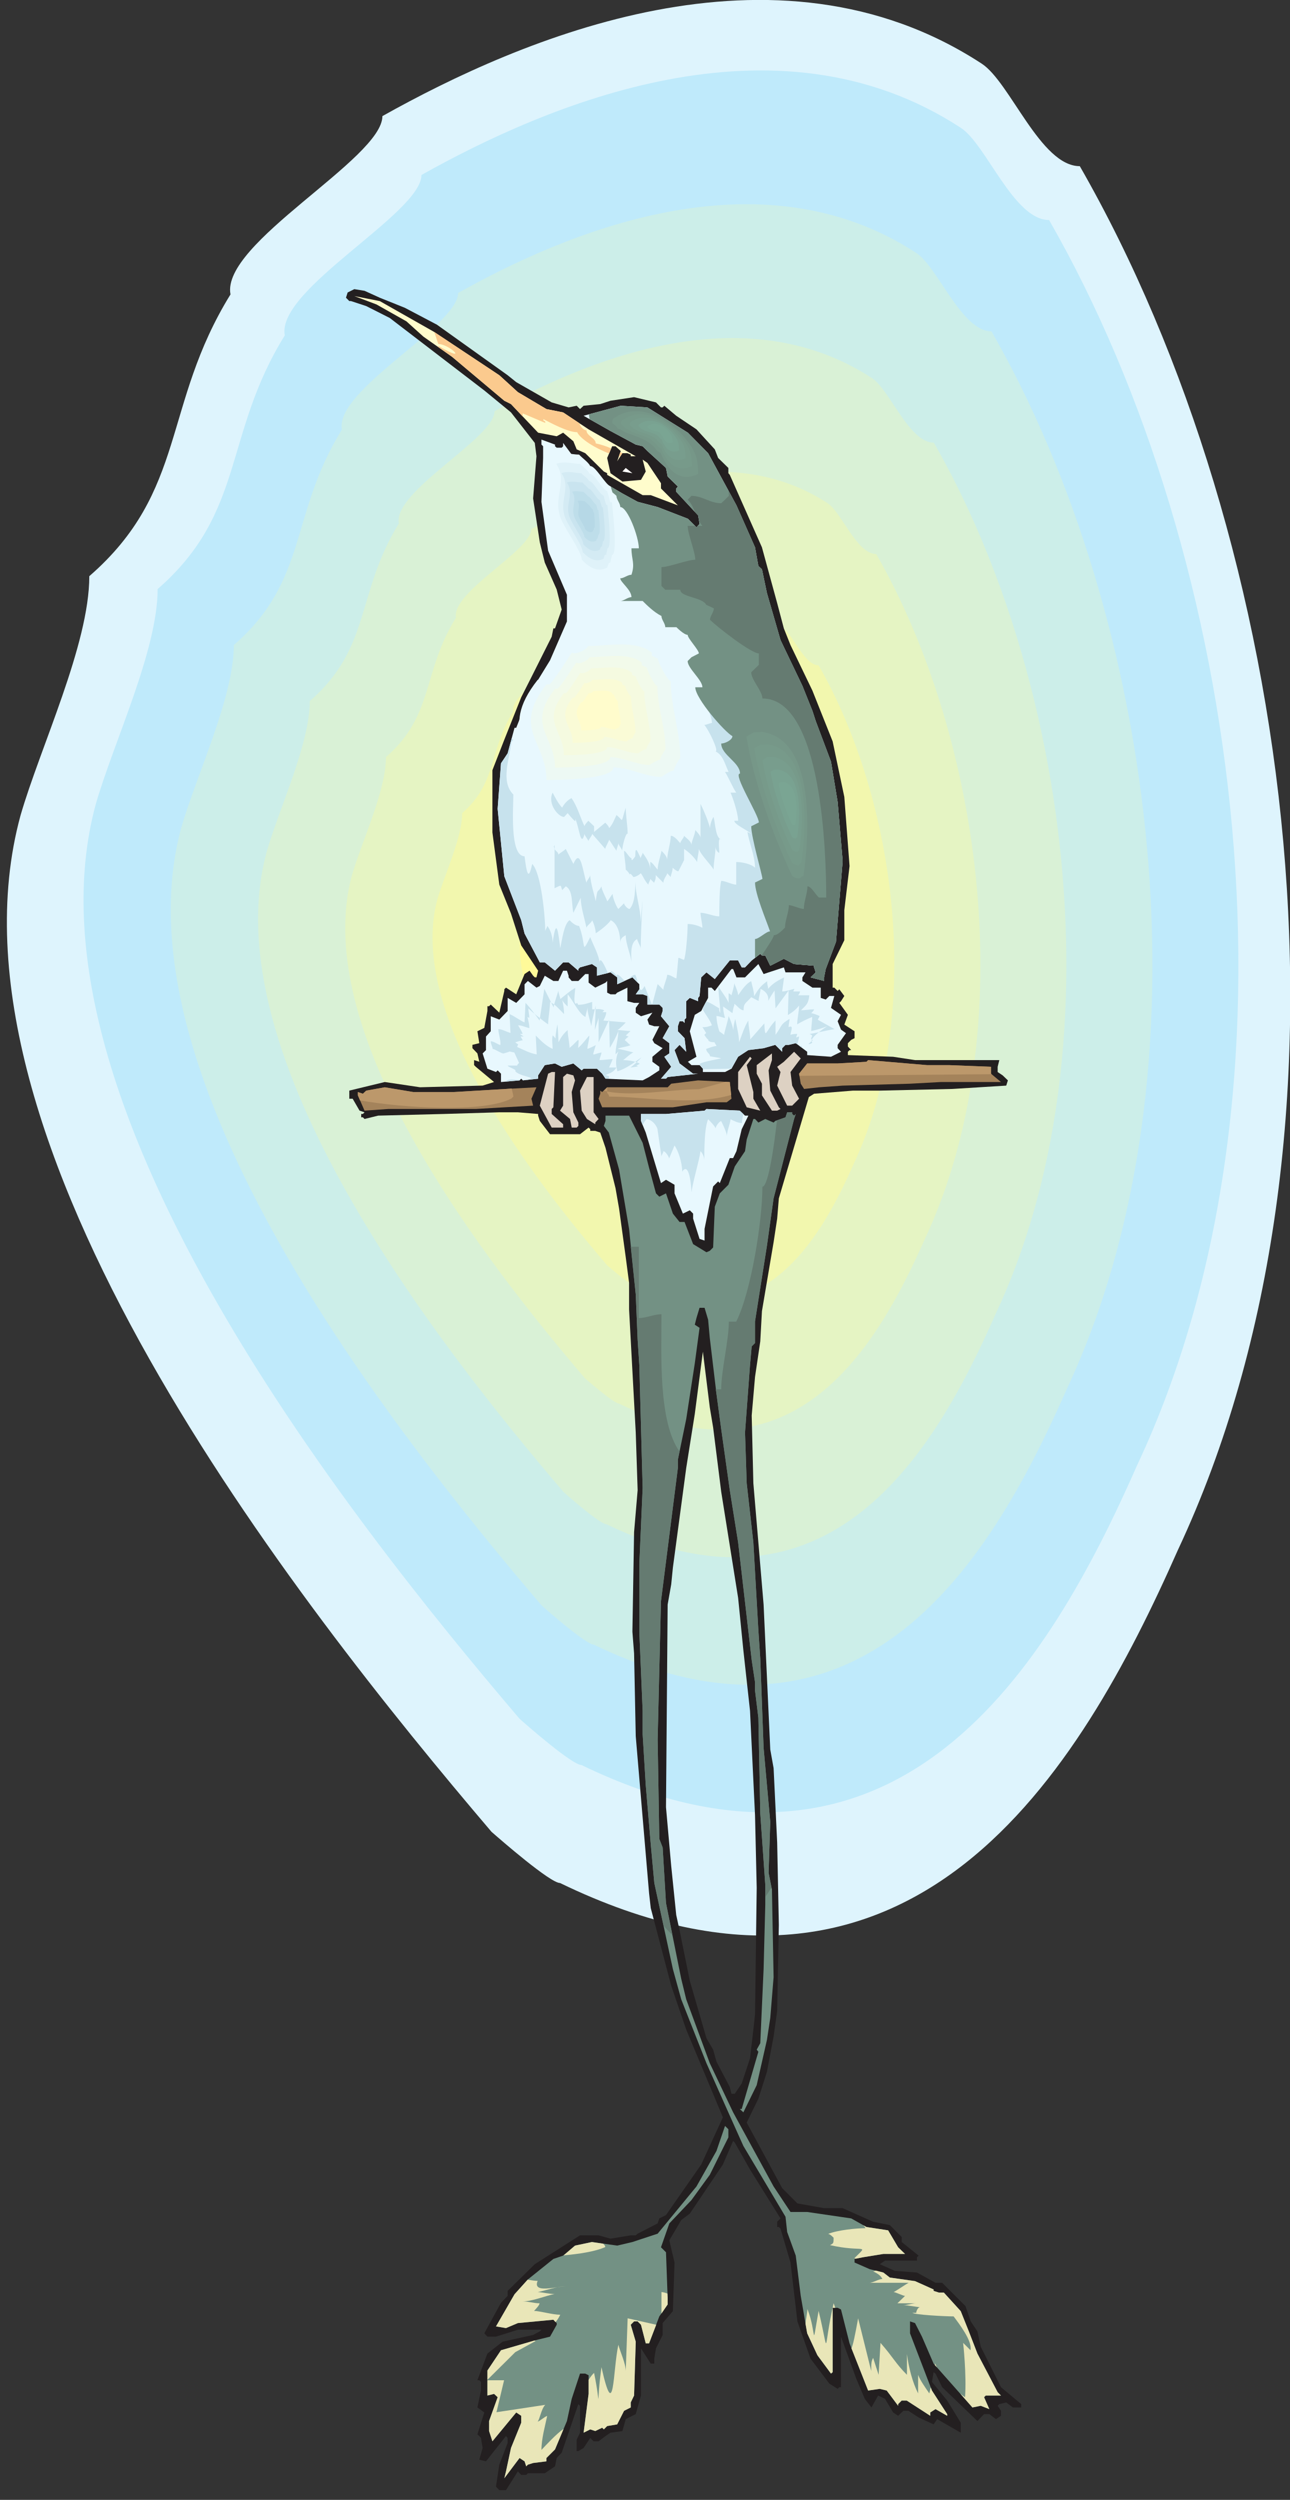 <?xml version="1.0" encoding="UTF-8" standalone="no"?>
<!-- Created with Inkscape (http://www.inkscape.org/) -->

<svg
   xmlns:dc="http://purl.org/dc/elements/1.1/"
   xmlns:cc="http://creativecommons.org/ns#"
   xmlns:rdf="http://www.w3.org/1999/02/22-rdf-syntax-ns#"
   xmlns:svg="http://www.w3.org/2000/svg"
   xmlns="http://www.w3.org/2000/svg"
   xmlns:sodipodi="http://sodipodi.sourceforge.net/DTD/sodipodi-0.dtd"
   xmlns:inkscape="http://www.inkscape.org/namespaces/inkscape"
   id="svg22017"
   version="1.1"
   inkscape:version="0.48.1 "
   width="140"
   height="271.25"
   xml:space="preserve"
   sodipodi:docname="Hummingbird_13.pdf"><rect width="100%" height="100%" fill="#333333" stroke="none"/><defs
     id="defs22021" /><sodipodi:namedview
     pagecolor="#ffffff"
     bordercolor="#666666"
     borderopacity="1"
     objecttolerance="10"
     gridtolerance="10"
     guidetolerance="10"
     inkscape:pageopacity="0"
     inkscape:pageshadow="2"
     inkscape:window-width="640"
     inkscape:window-height="480"
     id="namedview22019"
     showgrid="false"
     inkscape:zoom="1.0728111"
     inkscape:cx="70"
     inkscape:cy="135.625"
     inkscape:window-x="332"
     inkscape:window-y="85"
     inkscape:window-maximized="0"
     inkscape:current-layer="g22025" /><g
     id="g22025"
     inkscape:groupmode="layer"
     inkscape:label="Hummingbird_13"
     transform="matrix(1.25,0,0,-1.25,0,271.25)"><g
       id="g22027"
       transform="scale(0.24,0.24)"><path
         d="M 83.383,797.68 C 58.578,757.504 67.793,726.637 32.305,695.77 32.305,671.023 14.562,633.949 7.414,609.203 -24.543,491.855 106.813,325.02 177.789,241.645 c 3.531,-3.106 21.274,-18.536 24.805,-18.536 127.652,-61.82 188.031,40.176 223.519,120.45 70.977,151.316 42.551,364.539 -35.488,500.507 -14.211,0 -25.234,30.438 -35.488,37.079 -74.934,48.972 -167.102,8.878 -216.797,-18.969 0,-15.434 -58.488,-45.957 -54.957,-64.496"
         style="fill:#def4fd;fill-opacity:1;fill-rule:nonzero;stroke:none"
         id="path22029" /><path
         d="M 103.023,782.852 C 80.629,746.727 88.984,718.961 57.027,691.113 57.027,668.867 41.004,635.5 34.633,613.254 5.949,507.637 124.039,357.523 187.953,282.516 c 3.184,-2.848 19.121,-16.731 22.395,-16.731 114.816,-55.609 169.168,36.129 201.035,108.469 63.914,136.141 38.332,327.98 -31.867,450.328 -12.836,0 -22.743,27.418 -31.957,33.367 -67.446,44.059 -150.305,8.02 -195.094,-17.07 0,-13.883 -52.629,-41.387 -49.442,-58.027"
         style="fill:#bfeafb;fill-opacity:1;fill-rule:nonzero;stroke:none"
         id="path22031" /><path
         d="m 123.695,748.793 c -19.035,-30.695 -11.972,-54.316 -39.105,-77.941 0,-18.883 -13.609,-47.25 -19.035,-66.133 -24.465,-89.84 75.968,-217.36 130.32,-281.164 2.672,-2.414 16.281,-14.227 18.949,-14.227 97.676,-47.25 143.848,30.781 170.981,92.172 54.261,115.793 32.554,278.836 -27.133,382.816 -10.856,0 -19.383,23.282 -27.219,28.368 -57.281,37.418 -127.738,6.812 -165.726,-14.485 0,-11.812 -44.789,-35.179 -42.032,-49.406"
         style="fill:#cceee9;fill-opacity:1;fill-rule:nonzero;stroke:none"
         id="path22033" /><path
         d="m 144.281,714.824 c -15.59,-25.347 -9.82,-44.75 -32.215,-64.234 0,-15.52 -11.113,-38.887 -15.589,-54.492 -20.156,-73.977 62.535,-178.993 107.324,-231.5 2.152,-1.985 13.351,-11.727 15.59,-11.727 80.363,-38.887 118.433,25.348 140.742,75.957 44.707,95.274 26.875,229.606 -22.309,315.223 -8.957,0 -15.933,19.144 -22.394,23.367 -47.2,30.781 -105.168,5.52 -136.524,-11.984 0,-9.743 -36.863,-28.969 -34.625,-40.61"
         style="fill:#d9f1d6;fill-opacity:1;fill-rule:nonzero;stroke:none"
         id="path22035" /><path
         d="m 164.953,680.766 c -12.316,-19.828 -7.754,-35.09 -25.324,-50.438 0,-12.246 -8.785,-30.523 -12.316,-42.765 -15.762,-58.114 49.183,-140.711 84.324,-181.926 1.808,-1.551 10.593,-9.141 12.32,-9.141 63.137,-30.605 93.023,19.832 110.594,59.492 35.144,74.926 21.019,180.461 -17.571,247.797 -7.062,0 -12.488,15.004 -17.57,18.367 -37.125,24.227 -82.691,4.313 -107.238,-9.398 0,-7.672 -28.942,-22.762 -27.219,-31.988"
         style="fill:#e5f4c3;fill-opacity:1;fill-rule:nonzero;stroke:none"
         id="path22037" /><path
         d="m 185.625,646.797 c -8.957,-14.488 -5.684,-25.609 -18.434,-36.731 0,-8.882 -6.371,-22.246 -8.957,-31.125 -11.457,-42.25 35.746,-102.343 61.329,-132.351 1.292,-1.121 7.667,-6.637 8.957,-6.637 45.91,-22.16 67.617,14.399 80.363,43.367 25.582,54.493 15.332,131.231 -12.746,180.203 -5.082,0 -9.133,10.864 -12.75,13.278 -27.043,17.676 -60.121,3.191 -78.035,-6.813 0,-5.519 -21.02,-16.554 -19.727,-23.191"
         style="fill:#f2f7ae;fill-opacity:1;fill-rule:nonzero;stroke:none"
         id="path22039" /><path
         d="m 206.211,612.738 c -5.598,-9.054 -3.531,-15.949 -11.457,-22.933 0,-5.52 -4.047,-13.883 -5.598,-19.403 -7.234,-26.468 22.309,-63.972 38.332,-82.769 0.774,-0.692 4.735,-4.141 5.598,-4.141 28.598,-13.879 42.207,9.055 50.215,27.074 15.937,34.059 9.562,82.082 -8.008,112.606 -3.188,0 -5.688,6.898 -8.012,8.363 -16.797,11.035 -37.468,1.981 -48.668,-4.226 0,-3.536 -13.175,-10.344 -12.402,-14.571"
         style="fill:#fffa99;fill-opacity:1;fill-rule:nonzero;stroke:none"
         id="path22041" /><path
         d="m 137.391,796.473 9.043,-3.621 11.629,-6.122 25.582,-18.277 3.101,-2.5 12.832,-7.328 6.117,-1.812 2.93,0.605 1.203,-1.207 1.293,1.207 6.031,0.602 3.703,1.207 8.528,1.293 7.926,-1.895 1.804,-1.812 0.606,0 0.601,0.605 4.309,-3.625 7.32,-4.914 6.633,-7.242 1.207,-3.102 3.703,-3.621 0,-1.898 0.516,-0.602 11.629,-26.211 5.511,-20.176 2.415,-9.14 2.41,-6.035 7.925,-16.469 7.321,-18.367 4.219,-20.086 1.894,-25.004 -1.894,-15.953 0,-10.864 -4.219,-8.621 0,-8.535 0.601,0 1.207,-1.207 0.602,0.602 1.809,-2.414 -1.204,-1.899 -0.605,-0.601 3.101,-4.313 -1.292,-3.535 3.707,-2.414 0,-2.5 -1.207,-0.602 -1.208,-1.207 0,-1.207 1.208,-1.293 -0.606,0 -0.602,-0.605 0,-1.207 16.368,-0.602 7.922,-1.207 30.492,0 -0.602,-2.414 0,-1.898 1.809,-1.207 1.894,-1.813 -0.601,-1.894 -19.469,-1.207 -26.27,-0.606 -9.734,0 -14.039,-1.121 -1.895,-1.207 -10.855,-36.641 -0.602,-7.332 -1.293,-8.535 -4.218,-24.918 -0.602,-10.949 -1.898,-12.848 -1.203,-13.964 0.601,-24.489 3.703,-43.886 2.414,-52.422 1.203,-6.723 1.293,-26.902 0.602,-29.832 -0.602,-31.125 -1.293,-9.227 -2.41,-12.762 -3.101,-9.742 -4.219,-8.621 12.832,-23.711 5.512,-5.519 9.648,-1.723 6.719,0 11.023,-4.914 6.032,-1.207 4.308,-4.312 0,-1.812 6.114,-4.914 -0.602,-0.602 0,-1.207 -11.543,0 -1.895,-1.293 5.426,-2.414 8.012,-0.605 6.719,-3.707 2.41,0 8.441,-8.449 1.895,-5.519 2.414,-3.621 1.203,-5.516 7.324,-14.66 7.321,-6.121 0,-1.207 -3.016,0 -2.41,1.812 -2.5,-0.606 -0.602,-0.602 1.207,-1.812 0,-1.808 -1.812,-1.207 -2.41,1.809 -1.895,0 -2.41,-2.5 -12.75,12.242 -2.41,4.914 -0.692,0.519 -0.601,-3.535 5.511,-6.726 4.911,-8.016 0,-3.621 -8.528,4.914 -1.293,-1.898 -5.425,2.5 -3.704,2.414 -1.808,0 -1.895,-1.808 -1.808,1.207 -2.93,4.914 -2.496,1.207 -2.414,-4.312 -2.41,3.105 -3.102,7.328 -5.512,15.176 0,-18.281 -0.605,0 -0.602,-0.602 -3.015,1.899 -6.805,9.051 -4.738,13.449 -2.496,21.297 -3.618,12.246 -0.605,0.602 -0.602,0 0,1.899 1.207,1.207 -11.027,17.672 -5.512,9.746 -0.601,0.601 -3.703,-8.535 -11.973,-17.761 -3.101,-2.329 -4.309,-7.328 1.894,-8.02 -0.601,-17.586 -3.703,-4.312 0,-4.312 -2.41,-4.828 -0.606,-3.707 0,-1.812 -1.293,0 -3.531,5.519 0,-17.07 -1.895,-6.727 -3.617,-1.809 -1.207,-4.312 -4.305,-0.602 -1.808,-1.207 -2.5,-1.898 -1.809,0 -1.207,1.207 -2.41,-3.621 -1.894,-1.121 -0.602,0 0,4.137 1.203,2.504 0,9.742 -0.601,0.602 -6.032,-17.59 -1.808,-1.895 -0.602,-3.019 -3.703,-2.5 -6.117,0 -0.602,-0.602 -1.808,0 -1.207,1.293 -4.305,-6.812 -2.414,0 -1.203,1.293 1.203,7.934 3.016,7.844 0,1.812 -0.602,0.691 -7.238,-9.141 -2.41,0.602 1.207,4.226 -0.606,3.621 -0.601,0.691 -0.692,0.602 2.5,7.934 -2.5,1.809 1.293,6.121 0,3.105 -0.601,0.606 -0.692,0 3.621,9.656 5.512,4.309 11.023,2.414 2.414,1.293 0.602,0.606 -8.527,0 -7.922,-2.5 -3.102,0 -1.121,1.207 6.031,11.035 2.411,2.5 0,1.812 9.82,9.656 16.363,10.43 6.719,0 4.308,-1.207 7.321,1.207 1.808,0 0.688,0.605 7.238,3.707 0.602,1.813 2.414,1.207 12.746,18.277 7.84,17.071 -13.266,31.73 -5.426,15.863 -7.41,28.11 -0.601,5.343 -3.532,41.559 -1.293,15.262 -0.601,29.918 -0.606,7.847 0.606,36.039 1.289,15.176 -0.688,20.864 -2.41,44.492 0,9.656 -1.207,9.227 -2.41,17.589 -1.293,7.414 -3.617,14.571 -1.895,5.519 -1.808,0.602 -1.813,0 0,0.605 -0.601,0.602 -3.102,-2.414 -10.851,0 -3.704,4.828 -0.605,1.898 0,0.602 -7.32,0.605 -6.719,0 -20.07,-0.605 -23.77,-0.602 -4.91,-1.207 -0.606,0.602 -0.601,0 0,1.207 0.601,0 0.606,0.605 -1.813,0.602 -2.496,4.312 -1.207,0 0,2.93 12.836,3.106 12.746,-1.899 22.657,0.606 4.132,1.293 -6.632,5.519 -0.602,0.602 0,1.812 1.895,-0.605 -0.692,3.019 -1.805,1.895 0,1.207 2.497,0.605 -0.692,4.309 2.5,1.207 1.121,6.125 0,1.723 0.602,0 0.601,0.605 3.102,-2.934 1.809,7.848 0,0.602 0.605,0.605 3.703,-2.414 3.016,7.328 1.808,1.207 1.289,-1.812 0.606,-0.602 0.601,0 0.602,2.414 -6.113,9.137 -3.703,11.555 -4.223,10.433 -2.496,18.883 0,22.504 4.305,11.035 6.117,15.348 3.015,5.949 8.008,15.949 0.606,3.02 0.601,0 2.41,6.812 -1.808,7.242 -4.305,9.743 -1.809,7.328 -2.414,15.863 1.207,15.262 -0.601,4.828 -8.613,11.039 -9.649,7.93 -34.195,26.211 -8.528,4.312 -5.511,1.809 -0.606,0 -1.203,1.207 0.602,1.898 2.41,1.207 3.707,-0.601 5.512,-2.504 0,0 z m 120.589,-408.598 0,0 -1.207,7.242 -2.5,20.176 -2.925,-22.504 -3.102,-19.57 -4.824,-36.039 -0.602,-6.039 -1.293,-7.328 -0.601,-73.286 1.894,-21.297 1.809,-17.675 1.203,-5.52 3.707,-18.277 6.027,-20.781 2.414,-4.137 1.204,-4.313 4.824,-9.222 0.601,-2.414 1.207,0 2.5,3.707 3.012,9.136 1.207,10.348 0.602,5.52 0.605,45.781 -0.605,26.211 -1.809,37.765 -2.41,21.899 -1.895,18.969 -6.117,38.371 -2.926,23.277"
         style="fill:#231f20;fill-opacity:1;fill-rule:nonzero;stroke:none"
         id="path22043" /><path
         d="m 156.855,784.23 23.774,-15.777 6.719,-6.121 10.336,-6.121 6.031,-1.207 9.215,-6.125 17.054,-9.742 -1.808,0 0,0.605 -1.207,0.516 -1.809,0 -1.894,-2.93 1.293,3.707 -1.895,1.723 -1.207,0 -1.809,-4.223 1.207,-5.519 4.305,-3.016 6.719,0.602 1.723,3.019 -1.118,4.309 1.723,-1.207 4.906,-7.328 0,-1.899 6.117,-6.121 -9.82,3.707 -2.926,0 -12.836,7.332 0,0.602 -1.207,0.605 -6.718,6.637 -3.098,1.379 -1.207,2.933 -3.703,3.102 -2.328,-1.293 -6.719,1.293 -9.816,10.348 -2.414,1.207 -18.864,15.863 -10.422,7.332 -6.117,5.516 -10.851,6.121 -8.012,3.019 9.219,-1.812 19.464,-11.036 0,0"
         style="fill:#fffccc;fill-opacity:1;fill-rule:nonzero;stroke:none"
         id="path22045" /><path
         d="m 248.848,747.672 7.32,-7.414 10.254,-18.883 6.715,-15.172 1.207,-6.726 1.293,-1.207 1.808,-8.622 4.91,-16.988 7.922,-16.555 3.621,-9.05 1.204,-3.707 5.515,-14.66 2.41,-14.571 1.809,-21.383 -2.41,-29.226 -3.707,-9.832 -0.602,-3.016 0,-1.293 -4.91,1.293 1.895,1.809 -0.602,1.812 0,0.602 -7.234,0.605 -3.703,1.899 -4.911,-2.504 -1.808,3.711 -1.207,0 -0.602,0.601 -3.101,-2.414 -2.414,-2.5 -1.204,0 -1.293,2.5 -3.015,0 -5.426,-6.726 -3.016,2.414 -1.894,-1.809 -0.602,-6.726 -0.519,-0.688 0,-1.211 -3.012,1.211 -1.293,-1.211 0,-6.031 -0.605,-0.606 0,-1.207 -0.602,0.606 -1.207,0 -0.602,-1.813 0,-1.812 2.411,-2.5 0.605,-4.914 -2.414,2.5 -1.809,-1.895 1.809,-4.828 4.91,-3.707 1.809,0 -11.024,-1.207 -0.601,-0.605 -1.813,0 3.707,4.312 -2.5,3.621 1.809,1.207 0,3.707 -2.41,1.809 2.41,4.312 -3.016,3.621 0.606,1.899 0,1.121 -1.207,1.207 -4.305,0 0,3.102 -1.723,0.605 -2.5,0 1.293,1.809 0,1.812 -2.5,2.5 -5.511,-2.5 0,2.5 -2.411,1.809 -4.91,-1.207 0,3.019 -1.808,1.207 -4.309,-1.207 -0.601,-0.605 0,-0.602 -3.532,3.016 -1.98,0 -2.93,-3.016 -3.703,3.016 -1.809,0 -5.511,10.433 -1.207,4.829 -6.117,15.867 -2.411,24.398 1.207,16.469 2.411,3.621 2.496,9.227 0.605,0 3.617,9.136 1.895,1.207 0,3.106 6.719,10.949 6.113,14.055 0,9.656 -6.805,15.953 -2.41,17.672 0.602,15.867 0,4.223 -0.602,0.605 0,1.809 4.91,-1.809 0,-0.605 0.602,-0.516 1.808,0 0.52,0.516 0,1.207 4.91,-6.637 4.305,-1.207 4.91,-6.121 7.32,-4.312 5.512,-3.02 7.238,-1.895 10.938,-4.226 3.101,-3.102 1.121,1.207 -0.519,3.102 -7.922,8.535 0,1.207 0.601,0.692 -3.703,3.621 -0.601,3.105 -6.719,6.121 -1.723,1.723 -2.5,0.605 -9.129,4.914 -9.734,5.516 13.438,3.625 9.648,-0.605 14.641,-9.141 0,0"
         style="fill:#e8f8fe;fill-opacity:1;fill-rule:nonzero;stroke:none"
         id="path22047" /><path
         d="m 185.711,636.535 -0.688,-0.691 c -0.691,-6.121 -4.05,-14.313 0.688,-19.055 0,-4.742 -1.379,-22.328 4.051,-22.328 0.687,-5.434 1.375,-9.57 2.754,-2.762 3.359,-3.363 4.738,-19.656 4.738,-24.398 0,0.601 0.687,1.293 0.687,1.984 1.293,-1.383 1.981,-4.055 1.981,-6.125 1.379,10.176 2.07,3.449 2.758,-1.98 0.691,3.359 1.379,8.793 3.359,10.172 0.688,-0.688 2.066,-2.067 3.445,-2.067 2.672,-6.812 0.606,-10.867 4.047,-4.055 0.692,-2.07 3.36,-6.812 3.36,-9.484 0,3.192 2.07,-1.207 3.015,-3.535 l -3.961,-0.949 0,3.019 -1.808,1.207 -4.309,-1.207 -0.601,-0.605 0,-0.602 -3.532,3.016 -1.98,0 -2.93,-3.016 -3.703,3.016 -1.809,0 -5.511,10.433 -1.207,4.829 -6.117,15.867 -2.411,24.398 1.207,16.469 2.411,3.621 1.464,5.434 c 0.172,-0.262 0.43,-0.434 0.602,-0.606 l 0,0 z m 35.144,-84.066 c 0.086,0.172 0.086,0.347 0.086,0.519 0.688,0 2.067,-1.379 2.067,-1.984 0,1.726 1.98,-0.516 2.93,-1.637 l -2.672,-1.207 0,2.5 -2.411,1.809 0,0 z m 6.547,-2.414 c 0.688,0.777 1.547,1.554 2.411,1.554 0.429,-0.863 0.687,-1.984 0.949,-2.933 l -1.985,1.984 -1.375,-0.605 0,0 z m 3.875,-3.016 c 0.43,-1.207 0.86,-1.465 1.895,0.516 l 2.668,-6.723 -1.633,0 0,3.102 -1.723,0.605 -2.5,0 1.293,1.809 0,0.691 z m 4.653,-6.207 1.98,7.414 2.067,-2.07 c 0,1.379 1.378,4.14 1.378,5.433 1.293,0 2.668,-1.293 3.36,-1.293 l 0.687,7.414 c 0.692,0 1.379,-0.691 2.067,-0.691 0.605,1.379 1.293,8.883 1.293,12.934 2.066,0 4.051,-0.688 5.34,-1.379 0,1.379 -0.688,4.136 -0.688,5.433 2.066,0 4.738,-1.297 6.805,-1.297 0,3.364 0,10.176 0.687,12.848 1.379,0 4.051,-1.379 5.426,-1.379 l 0,8.192 c 2.07,0 5.43,-0.692 6.805,-2.071 0,4.141 -2.067,8.883 -2.754,12.934 l 1.379,-0.691 c -1.379,1.382 -6.117,3.363 -6.117,4.742 l 1.378,0 c 0,2.761 -2.066,8.797 -2.757,10.175 l 2.066,0 c -1.375,2.071 -2.754,5.434 -4.047,7.5 l 1.293,0 c -1.293,2.672 -1.98,6.122 -4.738,7.418 1.379,0 -2.672,8.188 -4.047,9.571 0.687,0 2.066,0.687 2.754,0.687 0,2.672 -2.067,5.434 -2.067,8.106 2.067,1.379 4.739,2.07 7.493,0.691 24.379,-12.246 40.656,-69.926 35.23,-96.398 -0.43,-1.981 -1.031,-3.707 -1.808,-5.172 l -3.188,0.777 1.895,1.809 -0.602,1.812 0,0.602 -7.234,0.605 -3.703,1.899 -4.911,-2.504 -1.808,3.711 -1.207,0 -0.602,0.601 -3.101,-2.414 -2.414,-2.5 -1.204,0 -1.293,2.5 -3.015,0 -5.426,-6.726 -3.016,2.414 -1.894,-1.809 -0.602,-6.726 -0.519,-0.688 0,-1.211 -3.012,1.211 -1.293,-1.211 0,-6.031 -0.605,-0.606 0,-1.207 -0.602,0.606 -1.207,0 -0.602,-1.813 0,-1.812 2.411,-2.5 0.605,-4.914 -2.414,2.5 -1.809,-1.895 1.809,-4.828 4.91,-3.707 1.809,0 -11.024,-1.207 -0.601,-0.605 -1.813,0 3.707,4.312 -2.5,3.621 1.809,1.207 0,3.707 -2.41,1.809 2.41,4.312 -3.016,3.621 0.606,1.899 0,1.121 -1.207,1.207 -2.582,0"
         style="fill:#c7e2ed;fill-opacity:1;fill-rule:nonzero;stroke:none"
         id="path22049" /><path
         d="m 225.16,733.621 1.207,1.293 2.41,-1.898 -3.617,0.605 0,0"
         style="fill:#ffffff;fill-opacity:1;fill-rule:nonzero;stroke:none"
         id="path22051" /><path
         d="m 283.563,554.281 0.601,-1.812 7.234,0 -1.121,-1.809 0,-1.293 3.621,-2.414 3.012,0 0,-3.707 1.809,-0.605 1.293,1.293 1.808,0 -1.203,-4.309 3.617,-2.504 -1.207,-2.324 1.207,-3.02 1.809,-1.293 -3.016,-4.226 0,-1.207 1.207,-1.293 -3.617,-1.809 -8.613,0.602 0,1.207 -4.137,3.105 -2.496,-0.605 -1.207,0 -1.207,-1.207 0,-1.293 -2.496,2.5 -4.223,-1.207 -5.511,-0.688 -3.704,-2.414 -2.414,-4.312 -2.324,-1.207 -8.012,0 0,1.207 -1.203,1.293 -2.929,0 -1.293,1.207 3.101,1.812 -2.41,9.223 1.809,5.949 2.324,1.383 2.496,4.742 0,3.707 1.207,0 1.207,-1.207 6.027,7.93 0.606,0 1.207,-3.016 3.098,0 4.824,4.828 1.894,-3.621 7.325,2.414 0,0"
         style="fill:#e8f8fe;fill-opacity:1;fill-rule:nonzero;stroke:none"
         id="path22053" /><path
         d="m 205.695,551.262 0,-0.602 1.121,-1.293 2.411,0 2.496,2.5 1.207,0 0,-3.105 2.414,-1.809 3.703,1.809 0.601,0.605 0,-4.226 1.207,-0.602 1.809,0 0.602,0.602 3.703,1.812 0,-4.918 2.414,-0.601 1.894,0 -1.293,-1.809 0,-1.727 1.895,-1.293 4.137,1.293 -1.809,-2.5 0.602,-1.812 1.894,-0.602 1.809,0 -2.496,-4.914 0.687,-1.207 3.016,-1.812 -3.703,-3.102 0,-1.812 2.496,-1.809 0,-1.293 -3.703,-2.414 -2.325,-1.211 -13.437,0.606 -1.207,1.812 -1.895,1.809 -4.824,0 -0.687,-0.602 -3.016,2.5 -4.223,-1.207 -2.41,1.207 -3.703,-0.605 -2.414,-3.707 0,-1.207 -5.512,-0.606 -0.601,0.606 -0.602,-0.606 -6.719,-0.601 0,3.019 -1.207,1.207 -0.601,-0.605 -3.102,1.207 -1.722,5.519 1.203,1.207 0,4.914 1.722,1.895 0,5.433 3.102,-1.207 3.016,3.106 0,4.742 3.101,-1.812 3.016,3.105 0,3.621 1.203,1.207 3.101,-2.414 1.207,0.602 1.809,3.707 3.102,-1.895 1.808,0 1.723,3.707 1.375,0 0.605,-1.812 0,0"
         style="fill:#e8f8fe;fill-opacity:1;fill-rule:nonzero;stroke:none"
         id="path22055" /><path
         d="m 285.973,516.43 0.601,-4.914 2.5,-4.743 -2.5,-2.5 -1.808,0 -3.618,7.243 1.207,4.914 -1.207,1.898 2.415,1.809 3.703,3.621 2.41,-2.414 -3.703,-4.914 0,0"
         style="fill:#ddd1c3;fill-opacity:1;fill-rule:nonzero;stroke:none"
         id="path22057" /><path
         d="m 278.047,517.035 0.605,-7.332 3.098,-6.035 0.605,-0.602 -1.207,-0.605 -1.894,0 -3.617,5.519 0,4.227 -1.895,3.621 0,3.102 5.512,4.226 0,-2.414 -1.207,-3.707 0,0"
         style="fill:#ddd1c3;fill-opacity:1;fill-rule:nonzero;stroke:none"
         id="path22059" /><path
         d="m 270.125,518.93 2.41,-9.742 0,-2.415 2.5,-4.312 -4.91,1.207 -3.102,6.641 0,6.121 4.305,5.519 0.606,-0.605 -1.809,-2.414 0,0"
         style="fill:#ddd1c3;fill-opacity:1;fill-rule:nonzero;stroke:none"
         id="path22061" /><path
         d="m 343.25,518.93 15.246,-0.602 0,-2.5 3.621,-3.019 -21.879,0 -11.027,-0.602 -24.375,-0.691 -8.527,-0.606 -5.426,-0.601 -1.207,1.898 -0.602,3.621 2.93,3.707 11.023,0 10.422,0.602 0.602,0.605 21.277,-1.812 7.922,0 0,0 z m -78.641,-12.157 -1.722,-1.293 -7.321,0 -12.144,-1.812 -25.582,0 -1.293,3.105 0.605,1.809 0,1.121 0.688,-0.515 1.808,1.722 21.879,0 1.293,1.297 9.731,1.203 11.457,-0.601 0.601,-6.036 0,0 z m -107.148,2.415 6.719,0 18.863,1.121 11.023,0.601 -1.808,-4.137 0.601,-2.5 -20.757,-1.207 -31.696,0 -8.527,-0.605 -2.414,5.519 0,1.208 1.808,-0.606 1.207,1.121 6.719,1.207 10.336,-1.722 7.926,0 0,0"
         style="fill:#a4835b;fill-opacity:1;fill-rule:nonzero;stroke:none"
         id="path22063" /><path
         d="m 200.184,503.668 -0.606,-0.602 0,-1.812 4.137,-3.707 0,-1.207 -4.137,0 -4.305,7.933 3.012,11.555 1.293,0.602 1.207,0 -0.601,-12.762 0,0"
         style="fill:#ddd1c3;fill-opacity:1;fill-rule:nonzero;stroke:none"
         id="path22065" /><path
         d="m 208.02,513.41 -1.204,-4.222 0.602,-7.329 1.809,-3.707 0,-1.207 -0.602,-0.605 -1.809,0 -0.605,3.105 -3.617,3.016 1.121,1.812 0,10.348 1.375,1.207 2.328,-0.605 0.602,-1.813 0,0"
         style="fill:#ddd1c3;fill-opacity:1;fill-rule:nonzero;stroke:none"
         id="path22067" /><path
         d="m 214.738,501.859 1.809,-2.414 -1.203,-1.293 0,-0.605 -3.016,1.898 -1.894,3.016 -0.606,7.242 2.5,4.918 2.41,0 0,-12.762"
         style="fill:#ddd1c3;fill-opacity:1;fill-rule:nonzero;stroke:none"
         id="path22069" /><path
         d="m 269.52,500.652 1.207,0 -2.411,-4.914 -1.894,-7.933 -1.207,-2.5 -1.207,0 -3.617,-9.055 -0.602,0.605 -1.809,-1.812 -3.101,-15.348 0,-4.222 -1.809,0.601 -2.328,7.328 0,1.813 -1.203,1.207 -2.5,-1.207 -3.016,7.328 0,3.105 -3.097,1.809 -1.813,-1.207 -5.511,18.281 -1.723,4.223 0,2.5 9.047,0 13.953,1.207 0.687,0.605 12.059,-0.605 1.895,-1.809 0,0"
         style="fill:#e8f8fe;fill-opacity:1;fill-rule:nonzero;stroke:none"
         id="path22071" /><path
         d="m 286.574,501.254 0.692,-0.602 0.601,0.602 -0.601,-1.809 -7.411,-28.711 -2.41,-17.16 -4.308,-27.332 0,-7.844 -1.203,-1.207 -0.606,-6.726 -1.808,-24.402 0.605,-18.364 2.41,-21.383 1.809,-31.73 0.691,-10.258 1.203,-32.332 2.414,-26.816 -0.605,-18.364 1.207,-6.035 0.601,-31.73 -1.203,-14.746 -1.207,-7.93 -3.703,-16.383 -4.824,-9.828 -1.293,1.207 0.691,0 6.028,20.692 -0.602,0.777 1.293,2.328 1.203,26.812 0.606,23.282 0,7.242 -1.809,25.695 -0.691,34.66 -1.207,9.829 0,3.019 -1.203,8.016 -4.911,42.593 -3.015,18.883 -3.102,22.071 -1.722,12.761 -2.411,20.176 -0.605,6.641 -1.289,4.308 -1.809,0 -1.121,-3.707 -0.601,-2.414 1.722,-1.121 -1.722,-12.844 -3.102,-20.175 -3.016,-14.661 0,-3.015 -6.117,-48.199 -1.203,-50.008 0.602,-35.953 1.207,-3.106 1.207,-20.086 5.512,-27.422 1.808,-7.414 8.527,-23.105 8.442,-17.762 14.64,-26.816 6.118,-9.223 6.031,0 15.934,-2.328 5.511,-3.106 7.84,-1.207 3.617,-6.121 2.496,-2.414 -7.836,0 -7.41,-1.207 -3.011,-0.606 0,-1.293 5.511,-2.414 4.91,-1.207 2.325,-1.809 9.129,-1.293 6.718,-3.019 0,-0.516 1.895,-0.605 1.808,0 6.118,-6.723 2.929,-7.332 3.102,-8.016 7.32,-13.969 1.207,-1.207 -5.515,0 -0.602,-0.606 1.895,-4.309 -3.102,1.207 -3.016,-0.605 -14.039,15.863 -4.218,9.746 -2.5,4.914 -1.809,0.602 0,-4.309 7.926,-20.695 5.511,-8.535 0,-0.602 -4.218,2.414 -1.895,-1.207 0,-1.207 -8.531,5.516 -1.805,0 -1.293,-1.293 0,-0.602 -4.136,5.516 -2.497,0.605 -4.222,-0.605 -6.719,17.074 -3.098,12.242 -1.207,0.605 -1.808,0 0,-23.281 -0.602,-0.519 -4.91,6.641 -3.703,7.934 -2.328,13.535 -1.809,14.57 -3.101,8.539 -0.602,5.515 -15.246,25.61 -4.91,10.949 -8.442,18.969 -9.128,23.105 -3.016,10.949 -6.719,31.129 -1.293,14.051 -1.808,21.383 -1.118,18.367 0,8.449 -1.207,28.625 0,24.399 1.207,27.594 -1.207,44.488 -0.605,9.14 -0.688,16.379 -2.41,23.711 -3.617,21.469 -3.703,13.367 -1.813,2.414 0.606,1.809 0,1.898 8.527,0 4.91,-9.828 2.325,-9.054 2.5,-9.227 1.203,-1.207 2.414,1.207 2.496,-7.328 2.41,-3.02 1.809,0 3.101,-8.015 4.824,-2.934 1.207,0.52 1.207,1.207 0.602,14.742 1.809,4.828 3.101,3.105 2.324,6.637 3.704,5.52 0.605,4.226 2.41,7.414 0.602,0 1.207,-1.293 2.5,1.293 3.011,-1.293 0.606,0.602 3.703,1.293 0.602,1.812 1.808,0 0,-0.605"
         style="fill:#739184;fill-opacity:1;fill-rule:nonzero;stroke:none"
         id="path22073" /><path
         d="m 263.492,131.109 -6.719,-13.535 -6.632,-9.14 -8.012,-8.45 -3.016,-8.621 1.813,-1.812 0.601,-16.469 0,-2.41 -3.015,-4.312 -3.703,-9.742 -1.207,0 -1.723,6.723 -1.207,1.207 -1.289,0 -1.207,-1.207 1.808,-6.121 -0.601,-19.484 -1.207,-2.5 0,-1.812 -2.41,-1.207 -2.5,-4.914 -3.618,-0.606 -1.207,-1.207 -0.601,0.606 -2.496,-1.207 -1.813,0.602 -2.41,-1.203 1.809,14.051 0,6.727 -1.207,0.602 -1.895,0 -3.012,-9.137 -1.726,-8.02 -4.305,-10.262 -3.101,-3.102 0,-1.207 -4.825,-0.606 -1.894,-0.602 -0.602,-0.606 -0.601,1.812 -1.809,1.207 -5.515,-7.328 0.605,2.5 1.809,8.449 3.703,9.141 0,2.5 -1.809,1.207 -8.613,-10.434 -1.207,3.707 0,3.621 3.101,8.621 -1.293,1.207 -2.41,-0.602 0,9.051 4.91,7.332 12.832,3.707 4.911,1.207 2.41,4.309 0,0.606 -1.203,1.207 -12.836,-1.207 -4.305,-1.812 -3.617,0.606 6.715,11.641 4.824,5.344 9.219,7.414 3.531,1.207 4.305,3.621 6.117,1.293 9.129,-1.293 5.511,1.293 9.133,3.019 14.039,17.071 7.235,12.847 3.101,9.055 1.207,-1.207 0,-2.934"
         style="fill:#739184;fill-opacity:1;fill-rule:nonzero;stroke:none"
         id="path22075" /><path
         d="m 216.203,730.258 c 1.379,-1.379 5.426,-4.055 6.805,-5.434 0,-1.379 1.379,-2.672 1.379,-4.051 2.668,0 6.718,-10.863 6.718,-14.918 l -2.671,0 c 0,-4.136 1.379,-5.429 0,-9.57 -1.379,0 -2.754,-1.293 -4.047,-1.293 0,-1.379 4.047,-4.137 4.047,-6.808 -1.379,0 -2.754,-1.383 -4.047,-1.383 l 8.097,0 c 1.375,-1.379 4.047,-4.051 6.805,-5.43 0,-1.379 1.375,-2.676 1.375,-4.055 l 4.051,0 c 0,0 2.668,-2.757 4.047,-2.757 0,-1.293 4.051,-5.434 4.051,-6.727 l -2.672,-1.379 -1.379,-1.379 c 0,-2.672 5.34,-6.812 5.34,-9.484 l -2.582,0 c 0,-4.051 10.765,-16.297 13.437,-17.676 0,-1.379 -2.672,-2.672 -4.051,-2.672 0,-4.14 6.805,-6.812 6.805,-10.863 -2.754,0 6.805,-15.004 6.805,-17.676 l -2.754,-1.379 c 0,-4.054 4.047,-17.676 4.047,-19.054 l -2.672,-1.293 c 0,-4.141 4.051,-13.625 5.429,-17.676 -1.378,0 -4.05,-2.762 -5.429,-2.762 l 0,-6.809 1.898,1.465 0.602,-0.601 1.207,0 1.808,-3.711 4.911,2.504 3.703,-1.899 7.234,-0.605 0,-0.602 0.602,-1.812 -1.895,-1.809 4.91,-1.293 0,1.293 0.602,3.016 3.707,9.832 2.41,29.226 -1.809,21.383 -2.41,14.571 -5.515,14.66 -1.204,3.707 -3.621,9.05 -7.922,16.555 -4.91,16.988 -1.808,8.622 -1.293,1.207 -1.207,6.726 -6.715,15.172 -10.254,18.883 -7.32,7.414 0,0 -14.641,9.141 -9.648,0.605 -11.543,-3.105 0.257,-1.723 7.582,-4.313 9.129,-4.914 2.5,-0.605 1.723,-1.723 6.719,-6.121 0.601,-3.105 3.703,-3.621 -0.601,-0.692 0,-1.207 7.922,-8.535 0.519,-3.102 -1.121,-1.207 -3.101,3.102 -10.938,4.226 -7.238,1.895 -5.512,3.02 -7.32,4.312 -1.895,2.414 0.258,-2.156"
         style="fill:#739184;fill-opacity:1;fill-rule:nonzero;stroke:none"
         id="path22077" /><path
         d="m 205.352,671.887 c -2.672,-4.055 -6.805,-10.864 -9.477,-13.625 l -1.379,0 c -14.898,-18.969 0,-24.399 0,-40.696 2.758,0 28.512,0 28.512,5.434 6.805,0 13.523,-4.055 20.328,-4.055 0,0 4.047,2.676 5.426,2.676 0,1.379 2.758,5.43 2.758,5.43 0,10.863 -4.137,21.726 -4.137,32.59 -1.289,0 -5.426,8.191 -5.426,9.484 l -2.668,1.383 0,1.379 c -6.805,5.429 -19.035,2.672 -27.133,2.672 0,-1.293 -5.429,-4.051 -6.804,-2.672"
         style="fill:#e8f8fe;fill-opacity:1;fill-rule:nonzero;stroke:none"
         id="path22079" /><path
         d="m 206.902,668.18 c -2.328,-3.45 -5.773,-9.227 -8.097,-11.555 -0.344,0 -0.778,0 -1.121,0 -12.661,-16.125 0,-20.781 0,-34.574 2.328,0 24.203,0 24.203,4.57 5.773,0 11.543,-3.449 17.316,-3.449 0,0 3.445,2.328 4.563,2.328 0,1.121 2.328,4.57 2.328,4.57 0,9.309 -3.446,18.535 -3.446,27.762 -1.121,0 -4.652,6.898 -4.652,8.106 -0.777,0.343 -1.465,0.687 -2.238,1.121 0,0.343 0,0.773 0,1.121 -5.774,4.652 -16.195,2.328 -23.086,2.328 0,-1.121 -4.652,-3.449 -5.77,-2.328"
         style="fill:#edf9f4;fill-opacity:1;fill-rule:nonzero;stroke:none"
         id="path22081" /><path
         d="m 208.453,664.555 c -1.898,-2.844 -4.824,-7.586 -6.719,-9.481 -0.261,0 -0.605,0 -0.949,0 -10.422,-13.367 0,-17.16 0,-28.539 1.895,0 19.985,0 19.985,3.793 4.734,0 9.472,-2.848 14.21,-2.848 0,0 2.844,1.899 3.79,1.899 0,0.949 1.98,3.793 1.98,3.793 0,7.59 -2.926,15.176 -2.926,22.848 -0.949,0 -3.789,5.691 -3.789,6.64 -0.605,0.258 -1.207,0.602 -1.898,0.949 0,0.258 0,0.602 0,0.946 -4.735,3.797 -13.262,1.898 -18.949,1.898 0,-0.949 -3.79,-2.844 -4.735,-1.898"
         style="fill:#f2faea;fill-opacity:1;fill-rule:nonzero;stroke:none"
         id="path22083" /><path
         d="m 209.914,660.852 c -1.461,-2.243 -3.703,-5.954 -5.168,-7.418 -0.258,0 -0.516,0 -0.773,0 -8.184,-10.52 0,-13.45 0,-22.418 1.465,0 15.675,0 15.675,2.933 3.704,0 7.493,-2.242 11.2,-2.242 0,0 2.238,1.551 3.011,1.551 0,0.691 1.465,2.933 1.465,2.933 0,6.036 -2.238,11.985 -2.238,17.934 -0.777,0 -3.016,4.484 -3.016,5.258 -0.515,0.258 -0.945,0.519 -1.465,0.777 0,0.172 0,0.43 0,0.692 -3.703,3.015 -10.421,1.55 -14.898,1.55 0,-0.777 -3.016,-2.242 -3.793,-1.55"
         style="fill:#f5fae0;fill-opacity:1;fill-rule:nonzero;stroke:none"
         id="path22085" /><path
         d="m 211.465,657.227 c -1.117,-1.637 -2.668,-4.395 -3.789,-5.43 -0.172,0 -0.344,0 -0.516,0 -6.031,-7.59 0,-9.828 0,-16.297 1.031,0 11.367,0 11.367,2.156 2.672,0 5.43,-1.64 8.098,-1.64 0,0 1.637,1.125 2.238,1.125 0,0.515 1.035,2.152 1.035,2.152 0,4.312 -1.636,8.711 -1.636,13.02 -0.516,0 -2.153,3.277 -2.153,3.792 -0.343,0.176 -0.691,0.348 -1.035,0.52 0,0.258 0,0.43 0,0.602 -2.754,2.156 -7.664,1.035 -10.851,1.035 0,-0.516 -2.239,-1.637 -2.758,-1.035"
         style="fill:#fafbd6;fill-opacity:1;fill-rule:nonzero;stroke:none"
         id="path22087" /><path
         d="m 213.016,653.52 c -0.688,-1.036 -1.723,-2.672 -2.411,-3.364 l -0.343,0 c -3.707,-4.742 0,-6.121 0,-10.172 0.687,0 7.148,0 7.148,1.293 1.723,0 3.36,-0.949 5.082,-0.949 0,0 1.031,0.606 1.379,0.606 0,0.343 0.688,1.379 0.688,1.379 0,2.757 -1.036,5.429 -1.036,8.191 -0.343,0 -1.375,1.98 -1.375,2.328 l -0.691,0.344 0,0.344 c -1.637,1.378 -4.738,0.691 -6.805,0.691 0,-0.344 -1.293,-1.035 -1.636,-0.691"
         style="fill:#fffccc;fill-opacity:1;fill-rule:nonzero;stroke:none"
         id="path22089" /><path
         d="m 263.492,726.809 c 0.086,-0.692 0.172,-1.293 0.172,-1.985 l -1.379,-1.379 -1.379,-1.293 c -4.047,0 -6.804,2.672 -10.765,2.672 l -1.379,-1.379 c 1.293,-1.207 1.98,-2.843 2.586,-4.398 l 1.203,-1.293 0.344,-2.156 c 0.347,-0.602 0.777,-1.118 1.207,-1.637 l -1.637,0 -0.516,-0.516 -0.515,0.516 -2.672,0 c 0,-2.672 2.758,-9.484 2.758,-12.242 -2.758,0 -9.563,-2.672 -12.231,-2.672 l 0,-6.813 1.375,-1.379 5.43,0 c 0,-2.671 8.008,-2.671 9.386,-5.433 l 2.758,-1.293 c 0,-1.379 -1.379,-2.758 -1.379,-4.137 2.668,-2.676 14.903,-12.16 17.657,-12.16 l 0,-4.137 -2.754,-2.672 c 0,-2.761 4.047,-6.812 4.047,-9.484 21.707,0 23.082,-57.078 23.082,-71.996 l -2.668,0 c -1.379,1.293 -2.758,4.055 -4.133,4.055 0,-2.762 -1.293,-5.434 -1.293,-8.192 -1.379,0 -4.137,1.379 -5.426,1.379 0,-2.672 -1.379,-5.433 -1.379,-8.105 -1.379,-1.379 -2.758,-2.758 -4.051,-2.758 0,-0.777 -2.41,-4.399 -4.39,-7.328 l 1.293,0 1.808,-3.711 4.911,2.504 3.703,-1.899 7.234,-0.605 0,-0.602 0.602,-1.812 -1.895,-1.809 4.91,-1.293 0,1.293 0.602,3.016 3.707,9.832 2.41,29.226 -1.809,21.383 -2.41,14.571 -5.515,14.66 -1.204,3.707 -3.621,9.05 -7.922,16.555 -4.91,16.988 -1.808,8.622 -1.293,1.207 -1.207,6.726 -6.715,15.172 -2.93,5.434"
         style="fill:#657b71;fill-opacity:1;fill-rule:nonzero;stroke:none"
         id="path22091" /><path
         d="m 228.176,453.23 2.929,0 0,-25.781 c 2.754,0 5.426,1.379 8.184,1.379 0,-14.051 -1.207,-38.883 6.543,-49.66 l -0.602,-2.934 0,-3.015 -6.117,-48.199 -1.203,-50.008 0.602,-35.953 1.207,-3.106 1.207,-20.086 2.324,-11.554 c -1.121,1.035 -2.152,2.156 -3.187,3.363 l -3.36,15.433 -1.293,14.051 -1.808,21.383 -1.118,18.367 0,8.449 -1.207,28.625 0,24.399 1.207,27.594 -1.207,44.488 -0.605,9.14 -0.688,16.379 -1.808,17.246 0,0 z m 30.75,-51.558 1.98,0 c 0,6.808 2.758,17.676 2.758,24.484 l 2.668,0 c 5.43,10.778 9.477,36.559 9.477,48.801 2.238,0 4.48,16.641 5.254,23.969 l 3.101,1.121 0.602,1.812 1.808,0 0,-0.605 0.692,-0.602 0.601,0.602 -0.601,-1.809 -7.411,-28.711 -2.41,-17.16 -4.308,-27.332 0,-7.844 -1.203,-1.207 -0.606,-6.726 -1.808,-24.402 0.605,-18.364 2.41,-21.383 1.809,-31.73 0.691,-10.258 1.203,-32.332 2.414,-26.816 -0.605,-18.364 1.035,-5.347 c -0.691,-1.121 -1.465,-2.242 -2.238,-3.449 l 0,4.484 -1.809,25.695 -0.691,34.66 -1.207,9.829 0,3.019 -1.203,8.016 -4.911,42.593 -3.015,18.883 -3.102,22.071 -1.722,12.761 -0.258,1.641"
         style="fill:#657b71;fill-opacity:1;fill-rule:nonzero;stroke:none"
         id="path22093" /><path
         d="m 289.418,75.844 0,-0.086 0,0.086 z m 1.98,-12.156 c 0.086,1.379 0.692,4.051 0.692,5.344 3.445,-8.793 1.375,-15.605 4.047,-0.688 4.133,-16.988 1.379,-14.918 5.426,2.758 0.257,-0.606 0.429,-1.121 0.601,-1.637 l -0.945,0 0,-23.281 -0.602,-0.519 -4.91,6.641 -3.703,7.934 -0.606,3.449 0,0 z m 16.625,-8.883 c 0.602,1.293 1.293,4.742 2.411,10.863 l 4.738,-19.055 c 0,2.762 0,3.449 0.687,4.742 l 1.985,-6.121 0.687,11.555 c 4.739,-5.434 5.426,-7.414 9.563,-11.555 l 0,7.5 c 0.601,-4.742 1.98,-10.172 4.047,-14.227 l 0,6.727 c 0.687,-1.98 2.672,-4.742 4.047,-6.727 0.171,0.691 0.347,1.383 0.519,2.156 l 0.43,-1.121 5.511,-8.535 0,-0.602 -4.218,2.414 -1.895,-1.207 0,-1.207 -8.531,5.516 -1.805,0 -1.293,-1.293 0,-0.602 -4.136,5.516 -2.497,0.605 -4.222,-0.605 -6.028,15.262 0,0 z m 30.149,-6.035 0.773,-0.863 c -0.257,0.433 -0.429,0.949 -0.687,1.469 0,-0.262 0,-0.434 -0.086,-0.606 l 0,0 z m 9.215,-10.348 4.39,-5 3.016,0.605 3.102,-1.207 -1.895,4.309 0.602,0.606 5.515,0 -1.207,1.207 -7.32,13.969 -3.102,8.016 -2.929,7.332 -6.118,6.723 -1.808,0 -1.895,0.605 0,0.516 -6.718,3.019 -9.129,1.293 -2.325,1.809 -2.671,0.691 c -0.516,-0.172 -0.86,-0.262 -1.036,-0.262 1.379,-0.688 2.672,-1.379 3.364,-2.758 -1.379,0 -3.364,-1.379 -4.739,-1.379 l 14.211,0 c -1.293,-0.688 -4.047,-2.672 -5.425,-3.363 0.687,0 3.445,-1.379 4.132,-1.379 l -2.754,-2.672 6.805,0 c -1.379,0 -3.359,-0.691 -4.738,-0.691 1.98,0 4.738,-0.688 6.113,-0.688 -0.687,0 -1.375,-1.379 -1.375,-2.07 l -1.379,0 c 0.688,-0.691 11.543,-1.293 14.903,-1.293 2.066,-2.762 6.8,-8.883 6.113,-12.242 l -2.668,2.672 c 0,0 1.289,-11.555 0.687,-19.66 -0.601,0.434 -1.207,0.863 -1.722,1.293 l 0,0 z m -37.813,48.801 -0.515,0.176 c 5.425,5.43 3.355,1.98 -8.789,4.738 1.293,0.691 1.293,0.691 1.293,2.676 0,0 -1.293,1.379 -1.981,1.379 3.359,1.379 10.164,2.07 13.523,2.07 -0.171,0.344 -0.429,0.688 -0.777,1.031 l 1.121,-0.602 7.84,-1.207 3.617,-6.121 2.496,-2.414 -7.836,0 -7.41,-1.207 -2.582,-0.519"
         style="fill:#e9e6b8;fill-opacity:1;fill-rule:nonzero;stroke:none"
         id="path22095" /><path
         d="m 218.184,92.656 c 0.519,-0.43 0.777,-0.863 0.777,-1.207 -3.617,-1.641 -9.391,-2.5 -15.074,-3.016 l 4.133,3.531 6.117,1.293 4.047,-0.602 0,0 z M 190.879,79.637 c 1.207,-0.172 2.5,-0.43 3.617,-0.43 -1.98,-4.742 6.805,-1.984 10.164,-1.984 -3.359,0 -6.719,-1.379 -10.164,-2.07 1.379,0 4.137,-0.688 6.117,-0.688 -3.359,-0.691 -8.097,-2.676 -11.543,-2.676 2.067,0 4.137,-0.688 6.118,-0.688 0,-0.691 -1.379,-2.07 -1.981,-2.758 1.981,0 6.715,-1.383 9.473,-1.383 -0.516,-1.035 -1.032,-1.895 -1.723,-2.672 l -0.773,0.863 -12.836,-1.207 -4.305,-1.812 -3.617,0.606 6.715,11.641 4.738,5.258 0,0 z m 2.5,-21.984 c 0.172,-0.09 0.344,-0.176 0.43,-0.176 l -7.407,-4.051 -10.078,-10.004 0,3.363 4.91,7.332 12.145,3.535 0,0 z m -17.055,-14.398 6.028,0 -2.754,-11.555 17.656,2.672 c -1.379,-1.293 -2.066,-5.434 -2.758,-6.035 0.692,0 2.758,1.984 3.445,1.984 -0.687,-3.363 -2.066,-8.105 -2.066,-12.246 1.637,1.727 5.512,5.949 8.012,7.59 l -3.102,-7.418 -3.101,-3.102 0,-1.207 -4.825,-0.606 -1.894,-0.602 -0.602,-0.606 -0.601,1.812 -1.809,1.207 -5.515,-7.328 0.605,2.5 1.809,8.449 3.703,9.141 0,2.5 -1.809,1.207 -8.613,-10.434 -1.207,3.707 0,3.621 3.101,8.621 -1.293,1.207 -2.41,-0.602 0,5.519 z m 36.606,0.168 c 0.687,1.035 1.293,1.898 1.98,2.504 2.672,-12.848 0.606,-12.848 2.672,2.066 4.738,-21.035 4.047,-1.379 6.113,8.105 0.692,-2.672 2.672,-6.723 2.672,-9.484 l 0.688,19.055 10.336,-2.328 -2.582,-6.723 -1.207,0 -1.723,6.723 -1.207,1.207 -1.289,0 -1.207,-1.207 1.808,-6.121 -0.601,-19.484 -1.207,-2.5 0,-1.812 -2.41,-1.207 -2.5,-4.914 -3.618,-0.606 -1.207,-1.207 -0.601,0.606 -2.496,-1.207 -1.813,0.602 -2.41,-1.203 1.809,14.051 0,5.086 z m 26.359,23.973 0,7.758 c 0.602,0 1.375,-0.258 2.152,-0.516 l 0.086,-1.555 0,-2.41 -2.238,-3.277"
         style="fill:#e9e6b8;fill-opacity:1;fill-rule:nonzero;stroke:none"
         id="path22097" /><path
         d="m 182.008,523.156 c -0.688,0 -3.102,1.637 -3.789,1.637 0,0.691 -0.692,1.723 -0.692,2.758 1.036,0 2.414,-1.035 3.446,-1.379 0.347,1.379 -0.688,4.055 -0.688,5.777 1.379,0 3.016,-1.035 4.395,-1.379 l -0.348,6.813 c 1.723,-0.692 3.793,-2.328 5.43,-3.02 l 0.343,7.071 c 1.032,-0.95 3.704,-4.399 5.083,-6.379 l 1.722,11.465 3.36,-6.723 c 0,0.949 1.722,5.777 1.722,6.121 0,-1.035 0.688,-2.414 0.688,-3.105 1.722,1.378 3.703,3.105 5.425,4.054 0,-0.949 -1.031,-7.07 0.692,-5.433 l 0.344,-0.688 c 2.324,0 3.703,0.688 5.082,1.031 l 0,-2.672 c 1.636,0 2.668,0.344 4.39,-0.343 l -0.687,-0.692 1.379,0 c 0,-1.035 -0.692,-2.414 -1.035,-3.015 l 8.097,-0.692 c -0.601,-0.691 -2.324,-2.414 -3.015,-2.758 1.378,0 3.359,-0.343 4.738,-0.343 l -1.723,-1.641 c 0.344,0 0.688,-0.344 1.035,-0.344 -0.347,-0.343 -1.035,-0.691 -1.379,-1.379 0.688,-0.347 1.379,-1.382 2.067,-1.726 -1.379,-0.688 -3.36,-0.688 -4.738,-1.379 1.035,0 5.773,-1.293 5.773,-1.293 -1.035,-0.344 -3.102,-2.414 -3.707,-2.758 2.328,0 5.43,-0.691 6.031,-1.379 -0.258,0 -0.949,-0.605 -1.293,-0.605 l 0.692,-0.344 c -0.692,0 -2.071,-0.348 -2.758,-0.348 1.379,1.036 3.101,2.676 4.047,3.711 -3.012,-2.07 -5.426,-4.054 -8.785,-5.089 -0.688,2.414 -0.688,4.742 0.343,7.156 l -1.031,-1.035 c 0,2.675 1.031,5.777 1.031,8.453 -0.687,-1.985 -2.066,-4.399 -3.097,-6.125 l -0.258,10.176 -3.793,-8.106 0,8.797 -1.379,-4.399 0.348,8.879 c -0.606,-2.414 -1.293,-5.171 -1.637,-7.5 -0.348,2.071 -1.379,4.743 -1.379,6.813 0,-1.035 -0.687,-2.414 -0.687,-3.449 -2.329,1.035 -4.395,5.777 -6.461,8.191 l 0,-4.398 c -0.692,0.605 -1.637,1.636 -1.981,2.328 0.344,-1.379 0.688,-3.364 0.688,-5.086 -2.411,2.414 -2.758,3.101 -5.082,4.394 0,-2.672 -0.692,-5.773 -0.692,-8.105 -2.066,1.383 -6.113,4.746 -7.148,5.777 0,-1.031 0.347,-2.414 0.347,-3.445 l -0.691,0.344 c 0.344,-1.293 0.691,-2.676 0.691,-4.051 -1.379,0.344 -2.757,1.031 -4.05,1.031 0.343,-0.687 1.293,-2.066 1.636,-3.101 l -0.945,0 c 0.258,-0.348 0.945,-0.606 1.289,-0.95 l -1.031,0 c 0,-0.343 0.687,-1.035 0.687,-1.379 -0.687,0 -2.324,-0.691 -2.668,-0.691 0,0 0.688,-0.691 1.032,-0.691 0,-0.344 -0.344,-0.688 -0.344,-1.032 2.324,-1.035 4.738,-2.328 7.062,-2.675 l -0.343,6.812 c 2.066,-2.07 3.789,-3.793 6.113,-4.828 0,1.379 -0.344,3.449 0,4.828 0,0.258 0.691,-0.687 1.035,-1.035 0,1.984 0.691,5.086 0.691,5.086 1.032,-10.172 -1.035,-6.121 3.704,-2.067 0,-1.984 0.687,-4.742 0.687,-6.468 3.703,3.105 3.445,4.484 3.102,0 1.636,1.379 3.015,3.449 4.047,4.484 0,-1.723 -0.688,-3.449 -0.688,-4.828 1.031,0.344 2.41,1.035 3.016,1.379 -1.293,-4.742 -1.637,-3.363 2.066,-2.672 0,-0.691 -0.691,-2.07 -0.691,-2.758 1.379,0 3.449,0.344 4.738,0.344 -0.344,-1.035 -1.031,-2.328 -1.289,-3.02 l 2.668,0 c -1.035,-1.722 -2.41,-2.066 -4.047,-2.757 0.344,0 1.031,-0.344 1.379,-0.344 0,-0.344 -0.086,-0.692 -0.176,-0.949 l -1.117,0 -1.207,1.812 -1.895,1.809 -4.824,0 -0.687,-0.602 -3.016,2.5 -4.223,-1.207 -2.41,1.207 -3.703,-0.605 -2.414,-3.707 0,-1.207 -5.512,-0.606 -0.086,0.176 c 1.293,-0.086 2.5,0.086 3.102,0.687 -1.723,0.692 -4.395,1.036 -5.77,2.415 0.688,0.691 -2.414,1.378 -2.757,2.07 l 3.445,0 c 0,0.344 0.344,0.605 0.687,0.949 l -1.722,3.793 c -0.344,0 -1.375,0.344 -1.723,0.344 -0.687,-0.344 -3.359,-1.035 -2.324,-0.688 l 0,0 z m 1.035,-10.176 4.91,0.43 0.172,0.176 c -2.328,0.086 -4.652,0.43 -5.082,-0.606"
         style="fill:#c7e2ed;fill-opacity:1;fill-rule:nonzero;stroke:none"
         id="path22099" /><path
         d="m 260.563,537.727 c 0,3.019 -0.688,6.726 -0.688,9.742 l 0,0.086 c 1.031,-2.071 3.098,-4.395 3.703,-6.121 l 0,3.449 c 0.344,0 1.031,-0.692 1.031,-0.692 0,0 1.036,3.364 1.036,4.399 0,-0.344 1.378,-3.016 1.378,-4.399 1.379,1.985 3.016,4.399 4.739,5.09 0.343,-1.726 1.031,-3.707 1.031,-5.433 1.637,2.672 2.328,3.707 4.738,5.433 0,-1.726 0.344,-1.726 0.344,-2.761 1.723,2.07 3.703,3.105 5.773,4.14 l -0.691,-5.086 c 1.379,0 3.016,0.602 4.395,0.946 0,-0.344 -0.348,-0.602 -0.348,-0.946 l 2.414,0 c 0,-0.347 -0.344,-1.035 -0.688,-1.383 l 4.047,0 c -0.343,-3.101 -1.035,-3.445 -3.015,-5.429 1.293,0 3.359,0.343 4.738,0.343 0,-0.343 -0.687,-1.035 -1.035,-1.378 0.348,0 2.414,-0.692 3.015,-1.036 0,-0.343 -0.601,-1.035 -0.601,-1.378 l 6.027,-3.364 c -2.668,-0.344 -7.75,-1.722 -9.129,-1.722 0.344,0 1.036,-0.606 1.036,-0.606 0,-0.344 -0.348,-0.687 -0.348,-1.035 0,-0.344 0.348,-0.688 0.691,-0.688 -0.343,0 -1.379,-1.035 -1.722,-1.382 0.687,0 1.379,0.347 1.379,0.691 -1.379,1.379 4.39,5.09 5.425,5.777 -1.722,-0.687 -4.05,-1.379 -5.773,-1.722 0,1.722 0.348,3.445 0.348,5.086 -1.723,-0.692 -3.708,-1.641 -5.43,-2.676 0,1.984 0.691,4.746 0.691,6.812 -1.379,-1.722 -2.414,-2.414 -4.051,-3.449 l 0.262,8.883 -4.738,-6.469 -0.344,6.469 c -5.082,-7.5 0.688,-2.07 -5.082,0.602 0,-1.293 -0.691,-3.016 -0.691,-4.395 l -2.668,1.379 c -2.071,-2.414 -2.758,-2.07 -2.758,-4.742 -1.293,0 -2.324,1.722 -3.359,2.328 0,-1.641 0,0.687 -0.688,-3.363 l -3.359,2.414 c 0,-1.379 0.343,-3.106 0.687,-4.137 -0.687,0 -2.066,0.687 -3.101,0.687 0,-1.984 0.691,-4.742 1.379,-6.464 0,0 -0.688,0.687 -0.688,1.035 0.344,0 2.066,-1.383 2.066,-1.383 0.344,2.07 1.379,4.828 1.637,6.812 0.688,-1.378 1.379,-3.363 1.723,-5.086 0,1.379 0.344,2.758 0.687,4.051 0.344,-1.984 1.379,-5.777 1.379,-8.449 1.035,2.672 1.981,5.777 3.36,7.848 0,-2.071 0.687,-4.828 0.687,-6.813 l 5.082,5.778 c 0.348,-6.469 0.348,-2.758 4.051,1.035 l 0,-5.176 c 2.754,3.793 1.379,3.449 5.082,5.777 0,-0.601 -0.344,-1.984 -0.344,-3.015 2.067,1.031 0.688,-1.727 0.688,-2.762 0.687,0.348 2.41,0.348 2.41,0.348 0,-0.348 -0.344,-0.95 -0.344,-1.293 0.344,0 0.691,0.343 1.035,0.343 0,-0.863 -0.519,-1.898 -0.605,-2.847 l -0.602,0.433 -2.496,-0.605 -1.207,0 -1.207,-1.207 0,-1.293 -2.496,2.5 -4.223,-1.207 -5.511,-0.688 -3.704,-2.414 -2.414,-4.312 -0.086,0 -10.25,-0.172 0,0.172 -0.601,0.691 c 0,0 0.086,0 0.086,0.086 0,0 -0.688,0.688 -0.688,0.949 1.723,1.032 7.149,1.723 7.836,2.067 l -4.047,0.691 c 0,1.035 -1.379,1.379 -1.379,2.672 1.036,0.344 2.672,1.035 3.704,1.035 0,0.344 -0.688,1.035 -0.688,1.379 -0.605,0 -2.328,0 -2.328,1.035 -0.344,0 -1.375,1.637 -1.375,1.637 l 0.687,0.691 c -0.343,0.344 -1.035,1.727 -1.378,2.071 1.722,0 2.414,0.343 3.445,0.687 -0.774,2.156 -2.496,3.969 -3.445,6.035 l 1.378,2.586 c 1.723,-0.515 2.93,-1.465 4.739,-2.5 0,0 -0.344,-0.344 0.344,-1.722 l 0,0 z m 28.683,-11.899 0.688,-0.519 c 0.086,0.175 0.086,0.347 0.171,0.519 l -0.859,0"
         style="fill:#c7e2ed;fill-opacity:1;fill-rule:nonzero;stroke:none"
         id="path22101" /><path
         d="m 199.234,739.742 c 4.825,-6.812 -0.601,-13.625 1.379,-21.125 0.688,-4.742 9.477,-15.605 9.477,-19.66 3.441,-3.359 6.801,-5.43 10.851,-3.359 l 0.688,1.98 0.691,0 c 0,0.692 0.688,2.762 0.688,3.449 2.758,0 0,21.727 0,22.418 l -0.688,0 -1.379,4.743 c -1.98,0.691 -5.425,7.414 -7.41,7.414 -0.687,1.378 -2.754,2.761 -4.047,4.14 -2.757,0 -6.804,1.293 -10.25,0"
         style="fill:#e8f8fe;fill-opacity:1;fill-rule:nonzero;stroke:none"
         id="path22103" /><path
         d="m 201.215,736.379 c 4.051,-5.777 -0.602,-11.555 1.121,-17.934 0.602,-4.054 8.098,-13.277 8.098,-16.726 2.839,-2.848 5.769,-4.656 9.214,-2.848 0.172,0.52 0.43,1.121 0.606,1.727 0.168,0 0.344,0 0.516,0 0,0.515 0.601,2.242 0.601,2.843 2.324,0 0,18.454 0,19.055 -0.172,0 -0.344,0 -0.601,0 -0.348,1.379 -0.692,2.676 -1.122,4.055 -1.722,0.515 -4.566,6.293 -6.375,6.293 -0.515,1.207 -2.238,2.328 -3.445,3.535 -2.238,0 -5.769,1.121 -8.613,0"
         style="fill:#dff2f9;fill-opacity:1;fill-rule:nonzero;stroke:none"
         id="path22105" /><path
         d="m 203.109,733.016 c 3.36,-4.828 -0.429,-9.571 0.95,-14.743 0.515,-3.363 6.718,-10.949 6.718,-13.796 2.325,-2.414 4.739,-3.793 7.578,-2.414 0.172,0.515 0.258,0.949 0.434,1.464 0.172,0 0.344,0 0.516,0 0,0.434 0.429,1.899 0.429,2.328 1.895,0 0,15.262 0,15.692 -0.171,0 -0.257,0 -0.429,0 -0.344,1.121 -0.692,2.242 -0.95,3.363 -1.464,0.434 -3.789,5.262 -5.253,5.262 -0.43,0.949 -1.895,1.894 -2.84,2.844 -1.899,0 -4.739,0.949 -7.153,0"
         style="fill:#d4ebf4;fill-opacity:1;fill-rule:nonzero;stroke:none"
         id="path22107" /><path
         d="m 205.09,729.652 c 2.586,-3.793 -0.43,-7.5 0.691,-11.64 0.43,-2.586 5.254,-8.535 5.254,-10.778 1.895,-1.894 3.703,-3.015 5.945,-1.894 0.172,0.344 0.258,0.777 0.43,1.121 0.086,0 0.258,0 0.344,0 0,0.344 0.344,1.465 0.344,1.894 1.55,0 0,11.899 0,12.333 -0.086,0 -0.258,0 -0.344,0 -0.258,0.859 -0.516,1.722 -0.774,2.585 -1.121,0.344 -2.929,4.137 -4.05,4.137 -0.43,0.692 -1.551,1.469 -2.239,2.242 -1.55,0 -3.789,0.692 -5.601,0"
         style="fill:#c9e4ef;fill-opacity:1;fill-rule:nonzero;stroke:none"
         id="path22109" /><path
         d="m 206.988,726.289 c 1.895,-2.758 -0.261,-5.43 0.602,-8.449 0.258,-1.895 3.789,-6.207 3.789,-7.844 1.293,-1.379 2.672,-2.242 4.309,-1.379 0.085,0.258 0.171,0.516 0.257,0.774 0.086,0 0.172,0 0.258,0 0,0.343 0.258,1.121 0.258,1.379 1.121,0 0,8.71 0,8.968 -0.086,0 -0.172,0 -0.258,0 -0.172,0.602 -0.344,1.293 -0.515,1.899 -0.778,0.258 -2.157,3.015 -3.016,3.015 -0.258,0.52 -1.035,1.036 -1.637,1.637 -1.035,0 -2.672,0.52 -4.047,0"
         style="fill:#bedeea;fill-opacity:1;fill-rule:nonzero;stroke:none"
         id="path22111" /><path
         d="m 208.969,722.93 c 1.121,-1.727 -0.172,-3.45 0.344,-5.262 0.171,-1.207 2.324,-3.965 2.324,-4.914 0.863,-0.863 1.722,-1.379 2.758,-0.863 l 0.171,0.519 0.172,0 c 0,0.172 0.172,0.688 0.172,0.774 0.606,0 0,5.433 0,5.605 l -0.172,0 -0.343,1.207 c -0.516,0.172 -1.379,1.899 -1.895,1.899 -0.172,0.343 -0.687,0.687 -1.035,1.035 -0.688,0 -1.723,0.343 -2.496,0"
         style="fill:#b6d8e6;fill-opacity:1;fill-rule:nonzero;stroke:none"
         id="path22113" /><path
         d="m 232.484,497.203 c 0.344,0.863 0.86,1.637 1.375,2.156 2.071,0 4.051,-2.675 4.051,-4.054 l 1.379,-9.485 c 0,0.692 0.688,1.293 0.688,1.985 0.687,0 2.066,-1.985 2.066,-2.672 l 1.98,4.742 c 1.379,-2.07 2.758,-6.121 2.758,-9.484 2.668,4.05 3.36,-6.121 3.36,-7.5 0.687,4.738 2.672,10.863 3.273,14.914 0.688,-0.692 1.379,-1.985 1.379,-3.364 0,4.051 0,11.555 1.375,14.918 0.691,-0.691 2.672,-2.675 2.672,-3.363 0,0.688 1.379,2.672 2.066,2.672 0,0 2.067,-4.051 2.067,-5.43 0,2.067 1.293,4.742 1.293,6.121 1.379,-0.691 2.757,-1.379 4.136,-1.379 0,0.946 0.258,2.067 0.516,3.274 l -1.293,1.207 -12.059,0.605 -0.687,-0.605 -13.953,-1.207 -9.047,0 0,-2.5 0.605,-1.551"
         style="fill:#c7e2ed;fill-opacity:1;fill-rule:nonzero;stroke:none"
         id="path22115" /><path
         d="m 272.621,643.863 -2.41,0 -3.102,-1.894 c 2.93,-18.453 11.024,-41.215 19.293,-58.805 0.516,-1.293 2.672,-1.637 3.703,-1.465 l 0.52,0.778 0.344,0 0.344,0.086 c 2.328,15.519 5.859,58.371 -17.657,61.472 l -1.035,-0.172"
         style="fill:#739184;fill-opacity:1;fill-rule:nonzero;stroke:none"
         id="path22117" /><path
         d="m 274.688,639.379 c -0.688,0 -1.375,-0.086 -1.981,-0.086 -0.945,-0.516 -1.809,-1.035 -2.668,-1.551 2.496,-15.691 9.301,-35.004 16.363,-50.008 0.516,-1.121 2.239,-1.379 3.102,-1.207 0.172,0.172 0.344,0.43 0.516,0.602 0.085,0 0.171,0.09 0.257,0.09 0.09,0 0.176,0 0.348,0 1.98,13.191 4.91,49.574 -15.074,52.246 -0.258,0 -0.516,-0.086 -0.863,-0.086"
         style="fill:#769788;fill-opacity:1;fill-rule:nonzero;stroke:none"
         id="path22119" /><path
         d="m 276.758,634.809 c -0.52,0 -1.121,0 -1.637,0 -0.777,-0.43 -1.465,-0.86 -2.242,-1.293 2.066,-12.93 7.754,-28.883 13.523,-41.211 0.434,-0.864 1.895,-1.121 2.586,-1.035 0.172,0.257 0.258,0.429 0.43,0.601 0.086,0 0.172,0 0.172,0 0.086,0 0.172,0 0.258,0.09 1.636,10.777 4.136,40.781 -12.317,43.023 -0.258,-0.086 -0.515,-0.086 -0.773,-0.175"
         style="fill:#779a8a;fill-opacity:1;fill-rule:nonzero;stroke:none"
         id="path22121" /><path
         d="m 278.91,630.328 c -0.519,0 -0.949,0 -1.379,0 -0.515,-0.344 -1.121,-0.691 -1.722,-1.035 1.636,-10.176 6.117,-22.676 10.679,-32.332 0.258,-0.777 1.465,-0.949 1.981,-0.863 0.086,0.172 0.172,0.343 0.347,0.429 0,0 0.086,0 0.172,0.086 0,0 0.086,0 0.172,0 1.293,8.539 3.188,32.075 -9.734,33.801 -0.172,0 -0.344,-0.086 -0.516,-0.086"
         style="fill:#789d8d;fill-opacity:1;fill-rule:nonzero;stroke:none"
         id="path22123" /><path
         d="m 280.977,625.844 c -0.344,0 -0.688,-0.086 -0.95,-0.086 -0.429,-0.258 -0.859,-0.43 -1.289,-0.692 1.203,-7.414 4.391,-16.468 7.75,-23.535 0.172,-0.519 1.035,-0.691 1.465,-0.605 0.086,0.086 0.086,0.172 0.172,0.344 0.086,0 0.086,0 0.172,0 l 0.086,0 c 0.949,6.21 2.414,23.367 -7.063,24.574 -0.086,0 -0.257,0 -0.343,0"
         style="fill:#79a291;fill-opacity:1;fill-rule:nonzero;stroke:none"
         id="path22125" /><path
         d="m 283.043,621.273 -0.602,0 -0.777,-0.429 c 0.691,-4.656 2.758,-10.348 4.824,-14.746 0.086,-0.344 0.692,-0.43 0.95,-0.344 l 0.085,0.172 0.172,0 c 0.602,3.883 1.465,14.66 -4.394,15.433 l -0.258,-0.086"
         style="fill:#7aa593;fill-opacity:1;fill-rule:nonzero;stroke:none"
         id="path22127" /><path
         d="m 219.133,753.621 c 10.68,7.676 24.203,-0.859 30.664,-9.137 3.789,-4.914 4.996,-8.191 4.996,-14.66 -8.184,-4.051 -13.438,2.59 -15.852,8.883 -1.722,0.688 -1.98,1.551 -3.011,2.672 -3.016,3.277 -8.012,4.656 -11.887,6.121 -1.035,0.434 -2.242,1.727 -3.445,1.727 -0.258,0.859 -1.637,1.636 -2.328,2.328 0,0.687 0.171,2.066 0.863,2.066"
         style="fill:#739184;fill-opacity:1;fill-rule:nonzero;stroke:none"
         id="path22129" /><path
         d="m 222.148,752.934 c 9.129,6.464 20.672,-0.778 26.098,-7.762 3.359,-4.223 4.305,-6.984 4.305,-12.414 -7.063,-3.535 -11.453,2.242 -13.524,7.586 -1.375,0.519 -1.636,1.293 -2.496,2.242 -2.586,2.758 -6.89,3.879 -10.164,5.172 -0.863,0.262 -1.894,1.383 -2.929,1.383 -0.258,0.773 -1.379,1.464 -1.981,2.066 0,0.52 0.172,1.727 0.691,1.727"
         style="fill:#769788;fill-opacity:1;fill-rule:nonzero;stroke:none"
         id="path22131" /><path
         d="m 225.246,752.242 c 7.496,5.348 16.969,-0.601 21.449,-6.465 2.754,-3.449 3.618,-5.691 3.618,-10.175 -5.856,-2.844 -9.477,1.984 -11.11,6.382 -1.207,0.43 -1.379,1.032 -2.07,1.809 -2.153,2.328 -5.684,3.105 -8.442,4.141 -0.687,0.257 -1.55,1.207 -2.41,1.207 -0.258,0.601 -1.207,1.207 -1.636,1.636 0,0.52 0.085,1.465 0.601,1.465"
         style="fill:#779a8a;fill-opacity:1;fill-rule:nonzero;stroke:none"
         id="path22133" /><path
         d="m 228.262,751.555 c 5.945,4.136 13.351,-0.52 16.883,-5.09 2.152,-2.672 2.843,-4.481 2.843,-8.016 -4.566,-2.242 -7.41,1.723 -8.699,5.172 -0.949,0.344 -1.035,0.777 -1.551,1.379 -1.722,1.813 -4.566,2.328 -6.718,3.191 -0.606,0.172 -1.207,0.864 -1.895,0.864 -0.176,0.515 -0.949,0.945 -1.293,1.379 0,0.343 0.086,1.121 0.43,1.121"
         style="fill:#789d8d;fill-opacity:1;fill-rule:nonzero;stroke:none"
         id="path22135" /><path
         d="m 231.363,750.777 c 4.309,3.102 9.649,-0.257 12.231,-3.621 1.636,-1.984 2.066,-3.277 2.066,-5.863 -3.359,-1.637 -5.34,1.379 -6.285,3.965 -0.691,0.258 -0.691,0.519 -1.035,0.949 -1.207,1.293 -3.445,1.551 -4.996,2.156 -0.43,0.172 -0.946,0.692 -1.379,0.692 -0.172,0.343 -0.688,0.687 -0.945,0.945 0,0.262 0.085,0.777 0.343,0.777"
         style="fill:#79a291;fill-opacity:1;fill-rule:nonzero;stroke:none"
         id="path22137" /><path
         d="m 234.379,750.086 c 2.668,1.984 6.113,-0.172 7.664,-2.238 1.035,-1.207 1.293,-2.071 1.293,-3.711 -2.066,-0.946 -3.273,1.121 -3.875,2.676 -0.348,0.171 -0.258,0.343 -0.52,0.601 -0.773,0.863 -2.324,0.777 -3.269,1.207 -0.262,0.086 -0.606,0.434 -0.863,0.434 -0.086,0.172 -0.43,0.429 -0.602,0.515 0,0.172 0,0.516 0.172,0.516"
         style="fill:#7aa593;fill-opacity:1;fill-rule:nonzero;stroke:none"
         id="path22139" /><path
         d="m 158.578,778.625 c 0,0.176 0,0.348 0,0.434 11.543,-6.727 4.051,0.687 0,0.687 -0.43,0.949 -0.945,3.106 -1.551,4.399 l 23.602,-15.692 6.719,-6.121 10.336,-6.121 6.031,-1.207 5.855,-3.883 c 0.344,-1.207 1.465,-2.586 2.586,-2.586 0,-2.07 3.36,-2.758 3.36,-4.742 1.636,-0.344 3.617,-0.949 5.597,-1.809 l -0.773,-1.812 c -4.91,1.812 -10.34,5.172 -11.543,7.676 -3.445,0 -9.563,3.359 -12.231,4.742 0,-1.383 0.688,0 0.688,-1.383 l -8.184,3.449 0,-1.121 -4.218,4.485 -2.414,1.207 -18.864,15.863 -4.996,3.535 0,0 z m 65.809,-38.023 c 0.258,-0.086 0.515,-0.172 0.773,-0.344 l -0.773,-1.207 c -0.172,0 -0.344,0.086 -0.516,0.086 l 0.516,1.465"
         style="fill:#fbca8e;fill-opacity:1;fill-rule:nonzero;stroke:none"
         id="path22141" /><path
         d="m 200.613,598.512 0,-15.606 c 2.758,1.293 2.067,1.293 2.758,-0.691 l 1.289,1.383 c 2.758,-1.383 2.067,-6.813 2.758,-9.571 l 2.672,5.43 c 0,-3.363 1.375,-7.414 2.066,-10.863 0,0.691 2.067,2.07 2.067,2.758 0.687,-1.379 1.293,-3.45 1.293,-4.743 0,0 4.132,2.676 5.425,4.743 2.754,-1.379 3.446,-5.43 3.446,-8.192 0,1.379 0.687,2.07 1.98,2.762 0,-3.449 2.067,-7.504 2.067,-10.176 0,2.672 -0.688,7.414 2.066,8.793 0,-0.687 1.293,-2.672 1.293,-3.359 0,8.105 1.379,27.847 0,9.484 0,4.742 -1.98,10.172 -1.98,14.914 0,-2.672 0,-8.105 -2.067,-10.172 -0.691,0 -1.98,1.379 -1.98,2.067 l -2.071,-2.067 c -0.687,0.688 -2.066,4.051 -2.066,5.43 -0.688,-0.688 -1.289,-2.07 -1.981,-2.672 0,0.602 -2.066,4.051 -2.066,5.434 -1.379,-2.762 -1.379,0 -2.066,-5.434 0,0.602 -1.985,6.727 -1.985,9.484 0,-0.691 -1.375,-2.07 -1.375,-2.757 -1.379,4.136 -2.066,12.929 -4.738,6.808 l -2.758,5.434 c -0.601,-0.692 -1.98,-1.379 -2.668,-2.07 0,1.378 -2.07,1.378 -1.379,3.449 0,-0.692 -0.691,-1.379 0,0"
         style="fill:#c7e2ed;fill-opacity:1;fill-rule:nonzero;stroke:none"
         id="path22143" /><path
         d="m 229.813,594.461 c 0,4.051 0.687,1.98 1.98,-0.691 0,0.691 0.691,1.293 0.691,1.984 1.375,-1.984 2.754,-4.055 2.754,-6.121 l 0,2.758 c 0.692,0 1.981,-2.071 2.672,-2.758 0,2.066 1.379,6.121 1.379,6.808 0.688,-0.687 2.066,-1.98 2.066,-3.363 0,2.676 1.293,6.125 1.293,8.797 1.375,0 2.754,-1.984 3.446,-2.672 0,0.688 1.375,1.981 1.375,2.672 0.605,-0.691 2.672,-1.984 2.672,-3.363 0,1.379 1.379,4.051 1.379,5.433 0.687,-0.691 1.894,-2.07 1.894,-2.761 l 0,12.246 c 1.379,-2.762 2.754,-6.125 3.445,-8.797 0,1.293 0.688,3.363 1.293,4.055 0.688,-2.762 0.688,-7.504 2.754,-8.192 -1.379,1.379 -0.687,-3.363 -0.687,-4.742 -0.692,0 -1.379,1.379 -1.379,2.066 0,-2.757 -0.688,-5.429 -0.688,-8.187 -0.605,1.379 -4.738,5.43 -5.339,7.5 0,-1.379 -0.606,-3.363 -0.606,-4.742 -1.379,2.07 -2.758,3.363 -4.738,4.742 l 0,-4.055 -2.067,-4.051 c -0.687,0 -2.066,1.293 -2.066,1.293 0,-1.293 -0.688,-2.672 -0.688,-3.363 l -1.293,1.379 c 0,-0.688 -1.378,-2.066 -1.378,-3.445 l -2.758,2.757 c 0,-1.378 0,-1.378 -0.602,-2.757 l -1.379,1.379 c 0,-0.692 -0.687,-1.379 -0.687,-2.071 -1.379,1.379 -2.067,3.449 -2.758,4.137 -0.602,-0.688 -1.98,-1.379 -2.668,-1.379 0,0 -1.379,2.07 -1.379,0.691 0,0.688 -0.691,1.379 -1.379,1.985 0,2.066 -0.601,4.828 -0.601,6.808 0.601,0 1.98,-2.671 2.668,-2.671 0,-0.692 0,-1.379 1.379,0.691"
         style="fill:#c7e2ed;fill-opacity:1;fill-rule:nonzero;stroke:none"
         id="path22145" /><path
         d="m 199.922,617.48 c 0.691,-1.378 2.07,-4.05 3.449,-5.433 0.688,1.383 1.981,2.762 3.356,3.449 2.07,-2.758 3.363,-7.5 4.738,-10.172 0,0.602 1.379,1.981 1.379,1.981 l 2.066,-1.981 0,-2.07 4.051,3.363 c 0,0 1.379,-1.293 1.379,-1.984 1.289,1.293 1.98,3.363 2.668,4.742 2.758,-2.07 1.379,-3.449 3.359,2.672 0,-2.672 0.688,-6.723 0.688,-9.484 -0.688,0.691 -1.981,-4.743 -1.981,-6.122 0,0.692 -1.379,2.071 -1.379,2.762 0,-0.691 -0.687,-2.07 -0.687,-2.762 l -2.668,4.055 c 0,-0.605 -1.379,-2.676 -1.379,-3.363 l -4.738,5.43 c 0,-0.688 -1.379,-2.067 -1.379,-2.672 0,0.605 -1.379,1.984 -1.379,2.672 -1.375,-5.43 -1.981,2.761 -3.36,5.433 0,-0.691 0.692,-2.07 -2.753,2.07 l -1.293,-1.378 c -2.067,0 -6.118,4.742 -4.137,8.792"
         style="fill:#c7e2ed;fill-opacity:1;fill-rule:nonzero;stroke:none"
         id="path22147" /><path
         d="m 130.242,506.168 c 15.676,-2.758 44.789,-4.566 54.781,0.691 l 0.688,0.692 c 0,0.515 -0.43,1.98 -0.602,2.929 l -2.066,-0.171 -18.863,-1.121 -6.719,0 -7.926,0 -10.336,1.722 -6.719,-1.207 -1.207,-1.121 -1.808,0.606 0,-1.208 0.777,-1.812 0,0 z m 89.406,4.742 0,-2.066 c 0,0 0.692,-0.606 0.692,-1.293 12.746,0 30.488,-3.449 44.183,0.601 l -0.515,4.657 -1.551,0.086 -9.644,-2.672 c -9.563,0 -25.239,-3.02 -34.372,-0.52 l 1.207,1.207 0,0 z m 69.512,4.141 69.598,0.601 -0.262,0.176 0,2.5 -15.246,0.602 -7.922,0 -21.277,1.812 -0.602,-0.605 -10.422,-0.602 -11.023,0 -2.93,-3.707 0.086,-0.777"
         style="fill:#bc986b;fill-opacity:1;fill-rule:nonzero;stroke:none"
         id="path22149" /></g></g></svg>
